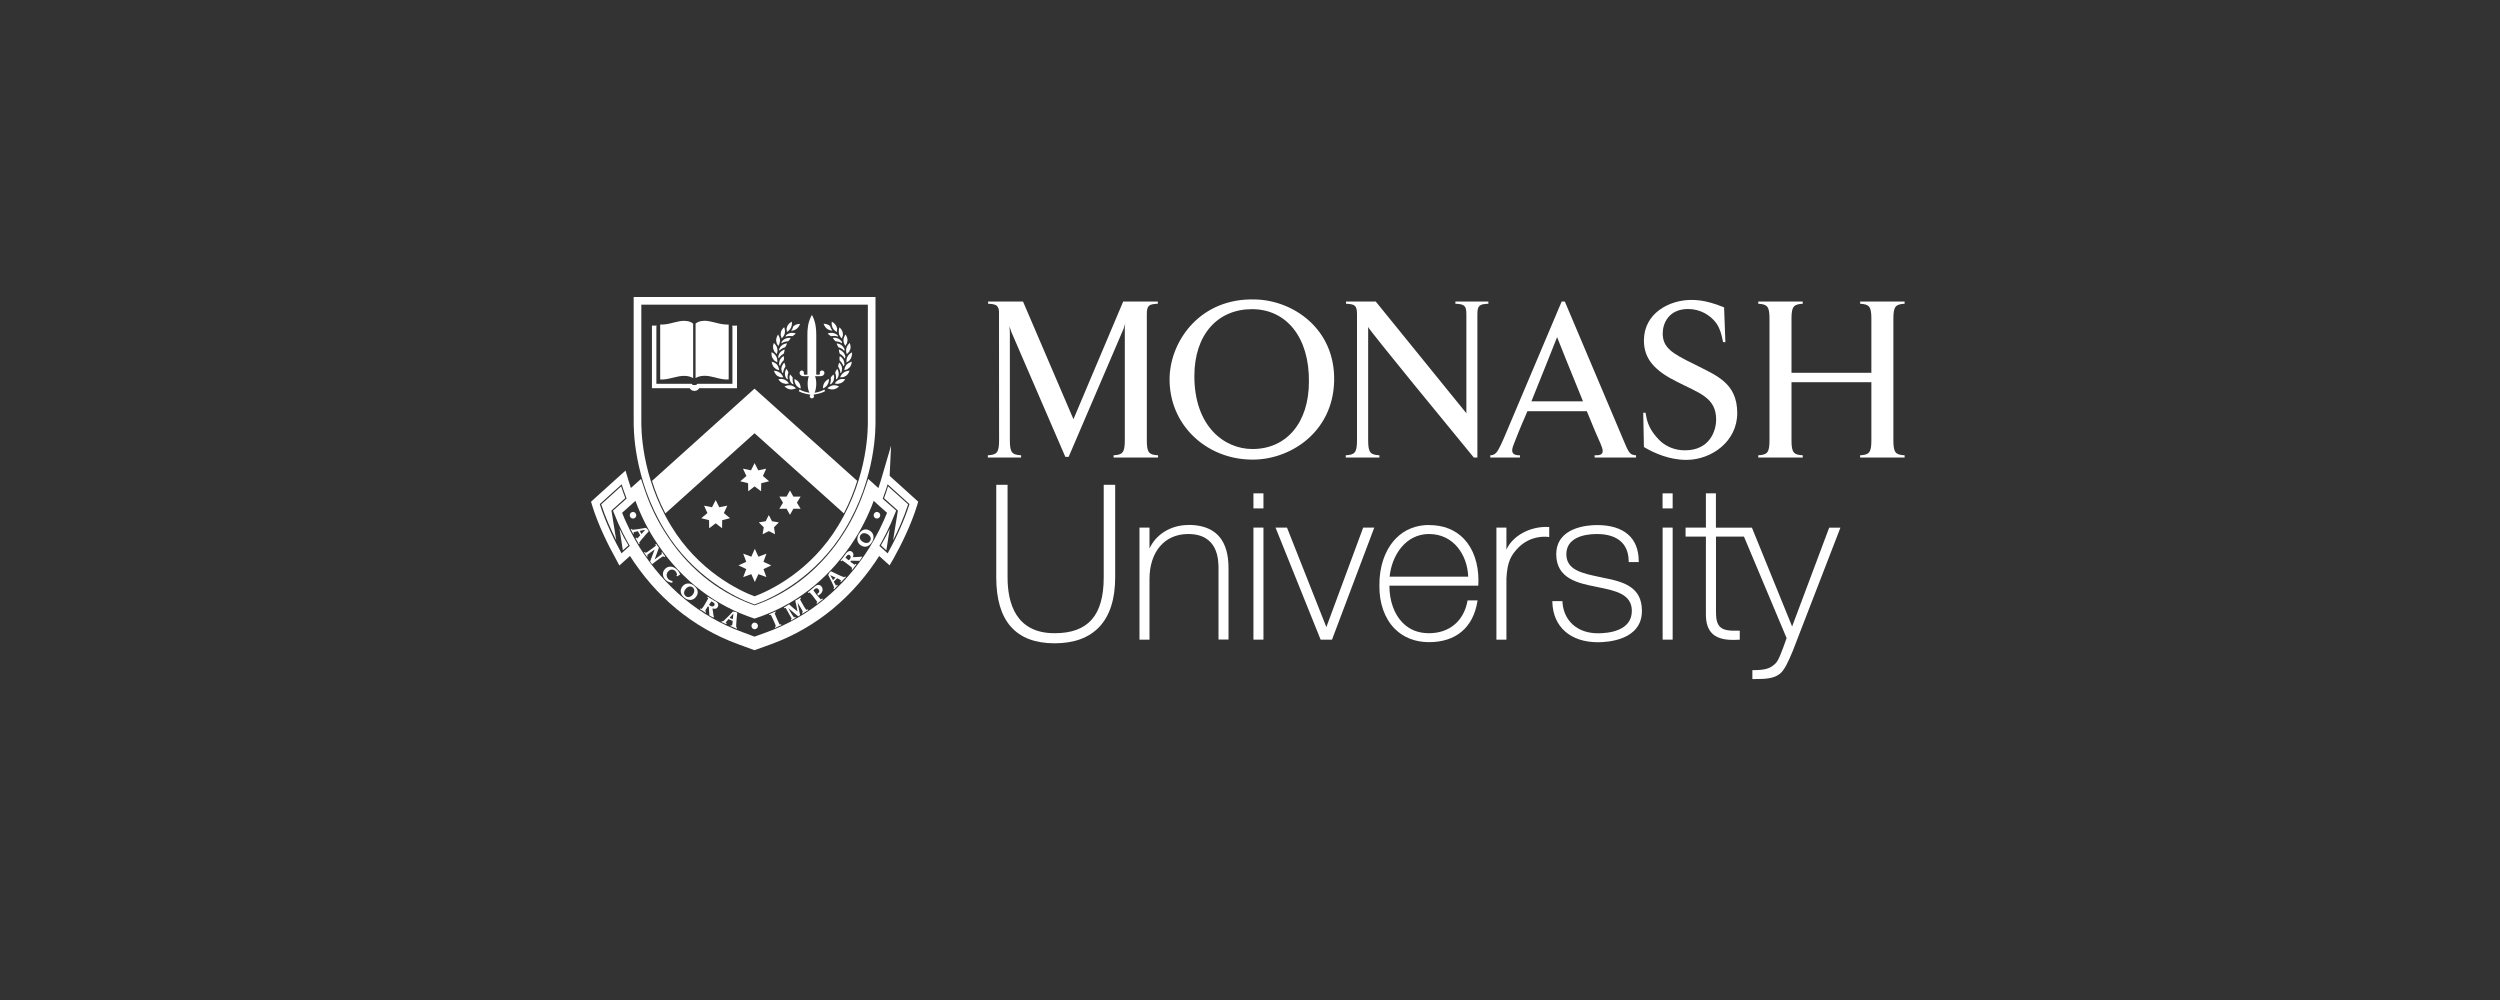 <?xml version="1.0" encoding="UTF-8"?>
<svg id="white" xmlns="http://www.w3.org/2000/svg" viewBox="0 0 327.1 130.84">
  <rect x="0" y="0" width="327.1" height="130.84" fill="#333333" stroke="none"/>
  <defs>
    <style>
      .cls-1 {
        fill: none;
        stroke: #fff;
        stroke-miterlimit: 10;
      }

      .cls-2 {
        fill: #fff;
      }
    </style>
  </defs>
  <g id="Monash_University" data-name="Monash University">
    <path class="cls-2" d="M144.41,63.43v12.12c0,4.98-2.04,7.3-6.43,7.3-5.09,0-6.15-3.97-6.15-7.3v-12.12h-1.48v12.12c0,5.72,2.57,8.62,7.64,8.62s7.92-2.9,7.92-8.62v-12.12h-1.48Z"/>
    <path class="cls-2" d="M155.49,68.69c-2.28,0-4.25,1.22-5.09,3.08v-2.74h-1.31v14.66h1.31v-7.92c0-3.58,1.98-5.9,5.06-5.9,3.97,0,3.97,3.45,3.97,4.58v9.23h1.31v-9.04c0-1.63,0-5.96-5.25-5.96"/>
    <polygon class="cls-2" points="164 69.03 164 83.69 165.31 83.69 165.31 69.03 165.19 69.03 164 69.03"/>
    <polygon class="cls-2" points="164 64.55 164 66.52 165.31 66.52 165.31 64.55 165.19 64.55 164 64.55"/>
    <path class="cls-2" d="M178.36,69.03s-4.65,12.57-4.82,13.02c-.18-.45-5.15-13.02-5.15-13.02h-1.5l5.9,14.66h1.49l5.53-14.66h-1.45Z"/>
    <path class="cls-2" d="M186.97,68.69c-1.7,0-3.19.6-4.31,1.74-1.42,1.44-2.21,3.69-2.18,6.18-.03,2.3.68,4.31,2,5.65,1.14,1.15,2.69,1.76,4.48,1.76,3.52,0,5.78-1.89,6.34-5.32l.03-.14h-1.31l-.02.1c-.5,2.62-2.38,4.19-5.04,4.19-1.39,0-2.55-.46-3.45-1.38-1.1-1.12-1.72-2.86-1.72-4.81v-.03h11.63v-.12c.01-.19.02-.37.02-.55,0-2.24-.67-4.17-1.9-5.46-1.14-1.19-2.68-1.8-4.57-1.8M186.97,69.87c3.26,0,5.03,2.79,5.13,5.58h-10.28c.27-2.79,2.1-5.58,5.15-5.58"/>
    <path class="cls-2" d="M197.1,71.94v-2.91h-1.31v14.66h1.31v-8.01c.12-2.19.58-3.02,1.59-4.06,1.55-1.52,3.36-1.43,3.87-1.37l.14.02v-1.32h-.12c-2.4-.11-4.71,1.18-5.49,2.99"/>
    <path class="cls-2" d="M209.64,75.56l-.45-.09c-2.18-.46-4.25-.9-4.25-2.95s2.08-2.65,4.02-2.65c1.53,0,4.1.46,4.14,3.55v.12h1.31v-.12c0-3.05-1.94-4.72-5.45-4.72-1.25,0-5.34.28-5.34,3.83,0,3.19,2.92,3.78,5.06,4.21l.38.08c2.29.46,4.45.9,4.45,3.11,0,2.65-3.11,2.93-4.44,2.93-2.66,0-4.48-1.61-4.64-4.09v-.12h-1.32v.13c.09,3.24,2.37,5.25,5.96,5.25,1.35,0,5.76-.3,5.76-4.1,0-3.13-2.36-3.83-5.2-4.36"/>
    <polygon class="cls-2" points="217.54 69.03 217.54 83.69 218.85 83.69 218.85 69.03 218.73 69.03 217.54 69.03"/>
    <path class="cls-2" d="M224.51,69.03v-4.48h-1.31v4.48h-2.66v1.18h2.66v10.19c0,1.13.27,1.95.84,2.5.87.85,2.31.87,3.47.8h.12v-1.18h-.13c-1.19.03-1.97-.04-2.44-.49-.37-.36-.54-.95-.54-1.88v-9.94h3.66c1.44,3.42,5.56,13.2,5.58,13.28-.65,1.83-1.04,2.9-1.44,3.3-.68.68-1.36.89-2.91.89h-.13v1.17h.13c1.6,0,2.64-.05,3.44-.67.62-.48,1.09-1.51,1.72-3.02l6.23-16.12h-1.47s-4.64,12.36-4.85,12.93c-.23-.56-5.26-12.93-5.26-12.93h-4.7Z"/>
    <polygon class="cls-2" points="217.53 64.55 217.53 66.52 218.85 66.52 218.85 64.55 218.73 64.55 217.53 64.55"/>
    <path class="cls-2" d="M163.6,60.13c-5.82-.12-10.72-4.59-10.57-10.77.15-4.86,4.06-10.39,11.17-10.18,4.95.09,10.51,3.81,10.36,10.66-.15,6.84-5.95,10.45-10.96,10.29M163.81,40.45c-4.44,0-7.54,3.27-7.54,8.76,0,6.57,3.91,9.54,7.6,9.54,4.44,0,7.39-3.42,7.39-8.82.06-5.79-2.95-9.48-7.45-9.48"/>
    <path class="cls-2" d="M249.2,39.74v-.29h-5.82v.29c1.15.08,1.47.3,1.47,1.94v7.1h-10.45v-7.1c0-1.64.32-1.86,1.47-1.94v-.29h-5.82v.29c1.15.08,1.47.3,1.47,1.94v15.95c0,1.64-.32,1.87-1.47,1.94v.29h5.82v-.29c-1.15-.07-1.47-.3-1.47-1.94v-7.62h10.45v7.62c0,1.64-.32,1.87-1.47,1.94v.29h5.82v-.29c-1.15-.07-1.47-.3-1.47-1.94v-15.95c0-1.64.32-1.86,1.47-1.94"/>
    <path class="cls-2" d="M176.11,39.45v.29c1.12.06,1.44.18,1.44,1.36v16.53c0,1.64-.32,1.87-1.47,1.94v.29h4.4v-.29c-1.15-.07-1.47-.3-1.47-1.94v-14.85c0,.27,11.37,14.1,13.82,17.08h.47v-18.76c0-1.18.32-1.3,1.44-1.36v-.29h-4.32v.29c1.12.06,1.44.18,1.44,1.36v12.97l-11.86-14.62h-3.88Z"/>
    <path class="cls-2" d="M204.74,39.45h-.41c-1.03,2.45-5.81,13.76-7.47,17.66-.29.67-.75,1.75-1.1,2.13-.27.29-.53.32-.77.33v.29h3.88v-.29c-.31,0-.97,0-1.02-.58,0-.18.03-.38.11-.6.12-.36.9-2.34,1.89-4.59h7.77c.76,1.9,1.46,3.52,1.79,4.24.09.21.29.71.29.95,0,.57-.5.58-1.06.58v.29h5.42v-.29c-.67-.04-.88-.21-1.36-1.31l-7.96-18.81ZM200.37,52.51c1.32-3.24,3.36-8.4,3.36-8.4,0,0,1.83,4.62,3.39,8.4h-6.75Z"/>
    <path class="cls-2" d="M129.28,39.45v.29c.63.03,1,.09,1.21.34l.16.3h0s.06.33.06.33v.39s.01,16.53.01,16.53c0,1.64-.32,1.87-1.47,1.94v.29h4.35v-.29c-1.15-.07-1.47-.3-1.47-1.94v-14.16c0-.27-.06-.78-.06-.78l.27.78,7.05,16.31h.43l7.2-16.79.21-.69s-.06.33-.06.63v14.7c0,1.64-.32,1.87-1.47,1.94v.29h5.82v-.29c-1.15-.07-1.47-.3-1.47-1.94v-16.53c0-1.18.32-1.3,1.44-1.36v-.29h-4.53l-6.51,15.4-6.6-15.4h-4.56Z"/>
    <path class="cls-2" d="M215.09,58.49c1.37.82,3.4,1.69,5.55,1.68h.12c3.18-.05,6.54-2.4,6.54-6.12,0-4.02-2.82-4.95-5.67-6.42-2.88-1.41-4.08-2.13-4.08-4.02,0-1.29.78-3.18,3.33-3.18.81,0,1.52.21,2.14.53,2.07,1.15,2.17,2.77,2.43,3.8h.3l-.17-4.54c-1.31-.55-2.36-.8-3.09-.9-.44-.06-.85-.08-1.19-.08-2.85,0-6.21,1.71-6.21,5.31,0,2.46,1.47,3.99,4.38,5.43,2.88,1.47,5.07,2.04,5.07,4.92,0,1.47-.84,4.02-4.08,4.02-1.29,0-2.33-.45-3.14-1.13-1.92-1.82-1.88-3.26-2.02-3.79h-.3l.09,4.5"/>
    <path class="cls-1" d="M83.41,55.07c0,.84-.09,7.3,3.95,13.97,3.64,6.03,9.05,8.68,11.36,9.52,2.33-.84,7.74-3.49,11.38-9.52,4.05-6.67,3.95-13.13,3.95-13.97v-15.71h-30.64s0,15.71,0,15.71Z"/>
    <path class="cls-1" d="M115.89,62.46l-.15.51c-.18.61-.38,1.19-.59,1.76l-1.32-1.19-.16.48c-.71,2.09-1.62,4.05-2.73,5.82-2.88,4.61-6.94,7.97-11.73,9.72l-.49.18-.47-.18c-4.78-1.75-8.84-5.11-11.72-9.72-1.11-1.76-2.04-3.72-2.73-5.82l-.16-.48-.38.34-.93.84c-.21-.56-.41-1.14-.59-1.75l-.15-.5-.39.35-3.3,2.98.06.2c.78,2.52,2.07,5.11,3.03,6.83l.19.36,1.37-1.23.15.28c3.42,5.47,8.26,9.46,14,11.56l2.02.74,2.05-.74c5.74-2.1,10.57-6.09,13.99-11.55l.16-.28,1.35,1.22.21-.36c.95-1.71,2.24-4.27,3.03-6.83l.06-.2-3.68-3.33Z"/>
    <path class="cls-2" d="M111.48,46.27c0,.22-.05.43-.14.61l-.22.31-.36.23-.02-.15c0-.22.05-.43.15-.61.12-.25.34-.43.58-.56l.02.19"/>
    <path class="cls-2" d="M108.99,50.42h0c.27-.04.54.02.78.14-.19.2-.43.34-.7.38-.27.04-.55-.02-.81-.14.22-.2.46-.34.73-.38"/>
    <path class="cls-2" d="M107.68,50.83v-.06c0-.26.06-.49.19-.7h0c.14-.22.34-.38.59-.49v.07c0,.25-.06.48-.19.68-.13.23-.34.39-.6.5"/>
    <path class="cls-2" d="M108.69,49.41c.09-.16.22-.3.38-.42l.08.36-.07.41c-.06.18-.18.33-.32.47l-.17.06v-.03c.1-.25.14-.54.1-.85"/>
    <path class="cls-2" d="M109.27,48.76c.05-.18.15-.35.28-.5.12.21.19.42.19.65v.1c-.02.19-.09.37-.2.54l-.16.1v-.03c.03-.28,0-.57-.11-.85"/>
    <path class="cls-2" d="M109.67,47.98c0-.19.06-.36.13-.55.19.2.33.43.37.69v.18s-.06.39-.06.39l-.13.14-.02-.03c-.02-.28-.12-.55-.28-.81"/>
    <path class="cls-2" d="M109.86,47.14l-.03-.26.05-.29c.23.15.42.34.51.58.06.15.09.32.09.48v.08s-.11.17-.11.17l-.03-.02c-.09-.26-.25-.51-.48-.72"/>
    <path class="cls-2" d="M109.88,46.29c-.08-.18-.12-.36-.12-.57.26.1.49.25.64.45.11.15.18.33.21.53l-.06.19h-.04c-.14-.25-.36-.46-.63-.6"/>
    <path class="cls-2" d="M110.48,45.87h-.05c-.19-.2-.44-.35-.72-.43-.12-.15-.19-.32-.24-.51.27.03.51.12.7.29.14.12.25.29.33.47v.18"/>
    <path class="cls-2" d="M110.15,44.91c-.24-.16-.5-.24-.82-.25-.15-.12-.27-.27-.37-.46.28-.03.54.01.78.13.15.09.29.22.41.38l.03.19h-.03"/>
    <path class="cls-2" d="M109.62,50.23l-.41-.06c.15-.22.35-.4.57-.5.25-.1.53-.11.81-.05-.16.24-.35.43-.61.52l-.36.09"/>
    <path class="cls-2" d="M110.35,49.34l-.43.03c.1-.25.25-.47.46-.62h0c.22-.16.49-.24.78-.25-.1.28-.25.52-.47.68l-.35.16"/>
    <path class="cls-2" d="M111.16,48.07l-.3.25-.39.12c.03-.26.12-.52.29-.72.18-.19.43-.32.69-.4-.03.29-.11.54-.28.75"/>
    <path class="cls-2" d="M111.3,45.38l-.04.3-.16.35-.3.3c-.06-.16-.1-.31-.1-.47l.04-.31c.07-.26.23-.48.44-.68.06.17.11.35.11.51"/>
    <path class="cls-2" d="M110.36,44.52c0-.26.11-.52.27-.76.16.24.26.5.26.76h0s-.07.38-.07.38l-.22.35c-.15-.23-.24-.47-.24-.73h0Z"/>
    <path class="cls-2" d="M109.82,42.82c.22.19.38.42.44.69l.03.28v.08s-.14.42-.14.42c-.19-.19-.35-.41-.39-.65l-.02-.29c0-.17.03-.35.09-.52"/>
    <path class="cls-2" d="M109.66,44.03h-.04c-.27-.08-.57-.1-.87-.04-.17-.08-.33-.21-.46-.35.27-.1.54-.12.79-.06.18.05.35.14.5.27l.08.18"/>
    <path class="cls-2" d="M108.83,42.09c.26.13.46.32.59.57l.12.34c-.03.15-.04.29-.04.44-.24-.14-.44-.32-.56-.55-.09-.18-.13-.38-.13-.59l.02-.21"/>
    <path class="cls-2" d="M108.53,42.61l.08.07.11.3h0s.19.28.19.28c-.25-.02-.49-.09-.69-.23-.21-.16-.36-.39-.46-.67.29,0,.54.08.77.24"/>
    <path class="cls-2" d="M104.9,48.47c.15,0,.29.14.29.31l-.03.12.07.12h.41v-5.21c0-.71.06-1.56.47-2.38l.12-.23.12.23c.39.84.45,1.68.45,2.38v5.21h.41l.07-.12-.03-.12c0-.17.14-.31.31-.31s.31.15.31.32c0,.21-.17.43-.55.43h-.68c.1.26.16.61.16.99,0,.49-.1.91-.22,1.18.5-.08.89-.21,1.25-.4l.03-.02.1.22h-.03c-.32.19-.65.27-1.03.36,0,0-.28.05-.47.09l.08.2c0,.15-.12.28-.28.28s-.29-.12-.29-.28l.09-.2c-.2-.03-.49-.09-.5-.09-.37-.09-.67-.17-.99-.35h-.03s.1-.24.1-.24l.03.02c.36.2.75.32,1.27.41-.15-.27-.24-.69-.24-1.18,0-.38.06-.73.16-.99h-.68c-.36,0-.53-.23-.53-.43,0-.17.14-.32.31-.32"/>
    <path class="cls-2" d="M103.83,50.25v.04s-.18-.06-.18-.06c-.15-.14-.25-.29-.3-.48l-.07-.4.08-.36c.14.12.27.26.36.42-.04.31,0,.59.1.84"/>
    <path class="cls-2" d="M103.11,44.66c-.31,0-.6.09-.84.25h-.03s.04-.19.04-.19c.11-.16.25-.29.42-.38.24-.12.5-.16.76-.13-.09.18-.2.34-.35.46"/>
    <path class="cls-2" d="M103.08,49.61l-.02.03-.16-.1c-.11-.17-.18-.34-.2-.54v-.1c0-.22.07-.44.18-.65.14.16.23.32.28.5-.11.29-.14.57-.09.85"/>
    <path class="cls-2" d="M102.25,48.12c.04-.26.18-.48.36-.69.09.18.15.36.15.55-.18.26-.28.53-.3.81l-.02.03-.13-.14-.08-.39v-.17"/>
    <path class="cls-2" d="M102.07,47.86l-.03.02-.1-.18v-.07c-.01-.16.02-.33.08-.48.1-.24.28-.42.51-.57l.05.29-.03.26c-.23.21-.39.46-.48.72"/>
    <path class="cls-2" d="M102.26,45.21c.19-.17.44-.25.72-.29-.06.19-.13.36-.25.51-.3.09-.55.23-.74.43h-.04s-.01-.17-.01-.17c.07-.19.18-.36.33-.47"/>
    <path class="cls-2" d="M102.02,46.17c.15-.2.38-.35.64-.45,0,.21-.05.39-.13.57-.27.14-.49.35-.63.58h-.03s-.05-.17-.05-.17c.03-.2.09-.37.21-.53"/>
    <path class="cls-2" d="M101.95,48.44l-.37-.12-.3-.25c-.18-.21-.27-.46-.31-.75.28.07.53.2.71.4.15.21.24.46.27.72"/>
    <path class="cls-2" d="M102.03,48.75h0c.21.15.35.38.46.63l-.43-.03-.33-.16c-.22-.15-.37-.39-.47-.68.29,0,.55.09.76.25"/>
    <path class="cls-2" d="M102.64,49.67h0c.24.1.44.28.59.5l-.41.06-.38-.09c-.26-.1-.45-.28-.6-.52.27-.06.55-.06.8.05"/>
    <path class="cls-2" d="M103.43,50.42h0c.26.04.5.18.72.38-.26.12-.53.18-.79.14-.26-.04-.5-.18-.72-.38.26-.12.53-.18.79-.14"/>
    <path class="cls-2" d="M104.13,50.34c-.12-.21-.19-.43-.19-.68v-.07c.26.11.48.27.62.49h0c.13.21.2.45.2.7v.06c-.26-.11-.48-.26-.63-.5"/>
    <path class="cls-2" d="M103.69,42.99l.11-.3.09-.07c.22-.16.49-.24.79-.24-.1.27-.25.51-.48.67-.2.14-.44.21-.69.23l.19-.28h0Z"/>
    <path class="cls-2" d="M103.02,42.66c.12-.25.33-.44.57-.57l.03.21c0,.21-.05.42-.14.59-.11.23-.3.41-.53.55,0-.15,0-.29-.04-.44l.11-.34"/>
    <path class="cls-2" d="M102.85,43.85c.15-.13.31-.22.5-.27.24-.06.5-.04.77.06-.13.14-.29.27-.46.35-.29-.06-.58-.04-.85.05h-.04s.08-.19.08-.19"/>
    <path class="cls-2" d="M102.16,43.5c.06-.26.22-.5.44-.69.06.17.11.35.11.52l-.03.29c-.06.24-.21.46-.4.65l-.14-.42v-.08s.03-.28.03-.28"/>
    <path class="cls-2" d="M101.55,44.53c0-.27.1-.53.25-.76.15.24.26.5.26.76h0c0,.27-.09.51-.23.74l-.21-.35-.07-.38h0Z"/>
    <path class="cls-2" d="M101.24,44.87c.22.2.38.42.45.68l.04.31c0,.16-.04.31-.09.47l-.3-.3-.16-.35-.04-.3c0-.16.05-.34.11-.51"/>
    <path class="cls-2" d="M100.96,46.08c.25.13.47.32.6.56.1.19.15.39.15.61l-.02.15-.37-.22-.23-.31c-.11-.18-.15-.39-.15-.61l.02-.19"/>
    <path class="cls-2" d="M106.54,43.81c0-.59-.06-1.28-.32-1.96v6.85h.32v-4.89Z"/>
    <path class="cls-2" d="M93.64,49.41c.54.14,1.13.28,1.7.24v-7.19c-.62.04-1.22-.11-1.79-.26-.5-.12-.98-.24-1.41-.23-.6.02-.92.19-1.13.37v7.13c.31-.19.66-.29,1.11-.3.47-.02.97.1,1.5.23"/>
    <path class="cls-2" d="M89.58,49.18c.46.01.81.11,1.11.3v-7.13c-.21-.19-.52-.35-1.12-.37-.44-.02-.9.1-1.41.22-.57.15-1.16.3-1.78.26v7.19c.57.04,1.14-.1,1.7-.24.53-.13,1.03-.25,1.51-.23"/>
    <path class="cls-2" d="M96.25,42.61h-.46l.04.16v.03s0,7.42,0,7.42c-.36,0-4.37,0-4.59,0-.08.14-.18.16-.39.16-.19,0-.28-.02-.36-.16-.2,0-3.89,0-4.61,0v-7.46s.04-.16.04-.16h-.62v8.19h4.95c.1.2.32.36.6.36.31,0,.52-.16.63-.36h4.95v-8.19h-.18Z"/>
    <path class="cls-2" d="M92.14,43.71c-.26,0-.49.05-.69.11v.37c.18-.07.4-.12.7-.13.42-.01.9.11,1.4.23.43.11.88.22,1.34.25v-.34c-.43-.03-.85-.14-1.25-.25-.53-.13-1.03-.26-1.5-.24"/>
    <path class="cls-2" d="M92.14,47.89c-.26,0-.49.04-.69.11v.37c.18-.07.4-.12.7-.13.42-.02.9.1,1.4.23.42.11.87.22,1.34.25v-.34c-.43-.03-.86-.14-1.26-.25-.53-.13-1.03-.26-1.5-.24"/>
    <path class="cls-2" d="M92.14,47.05c-.26,0-.49.05-.69.11v.37c.18-.07.4-.12.7-.13.42-.01.9.11,1.4.23.42.11.87.22,1.34.25v-.34c-.43-.03-.85-.14-1.25-.25-.53-.13-1.03-.26-1.5-.24"/>
    <path class="cls-2" d="M92.14,44.55c-.26,0-.49.04-.69.11v.37c.18-.07.4-.12.7-.13.42-.01.89.1,1.4.23.42.11.88.22,1.34.25v-.34c-.43-.03-.86-.14-1.26-.25-.53-.14-1.03-.26-1.5-.25"/>
    <path class="cls-2" d="M92.14,46.22c-.26,0-.49.04-.69.1v.37c.18-.07.4-.12.7-.12.42-.01.9.11,1.4.23.43.1.88.22,1.35.25v-.34c-.43-.03-.86-.14-1.26-.25-.53-.13-1.02-.26-1.49-.24"/>
    <path class="cls-2" d="M93.64,43.12c-.53-.13-1.03-.25-1.5-.24-.26,0-.49.04-.69.1v.37c.18-.07.4-.12.7-.13.42-.02.9.1,1.4.23.43.12.88.22,1.34.25v-.34c-.43-.03-.85-.14-1.25-.25"/>
    <path class="cls-2" d="M88.08,47.3c-.42.1-.83.21-1.26.25v.34c.47-.03.9-.14,1.34-.25.5-.12.97-.25,1.4-.23.3,0,.53.06.71.13v-.37c-.21-.06-.43-.1-.7-.11-.48-.02-.97.11-1.5.25"/>
    <path class="cls-2" d="M88.09,46.46c-.42.11-.83.21-1.27.25v.34c.47-.03.9-.15,1.35-.25.5-.13.96-.25,1.39-.23.3,0,.53.05.71.12v-.37c-.21-.06-.43-.1-.7-.1-.48-.02-.96.11-1.49.24"/>
    <path class="cls-2" d="M92.14,45.38c-.26,0-.49.04-.69.11v.37c.18-.06.4-.12.7-.13.42-.02.9.1,1.4.23.42.11.87.21,1.34.25v-.34c-.43-.03-.85-.14-1.25-.25-.53-.13-1.03-.26-1.5-.24"/>
    <path class="cls-2" d="M88.08,48.13c-.42.11-.83.22-1.26.24v.34c.47-.03.9-.14,1.34-.25.5-.12.97-.25,1.4-.23.3,0,.53.06.71.13v-.37c-.21-.07-.43-.1-.7-.11-.48-.02-.97.11-1.5.25"/>
    <path class="cls-2" d="M88.08,43.12c-.41.11-.83.22-1.26.25v.34c.47-.03.9-.13,1.34-.25.5-.13.97-.25,1.4-.23.3.01.53.06.71.13v-.37c-.21-.07-.43-.1-.69-.11-.48-.01-.97.1-1.51.24"/>
    <path class="cls-2" d="M88.08,43.96c-.41.11-.83.22-1.26.25v.34c.47-.03.9-.14,1.34-.25.5-.13.97-.25,1.4-.23.3.01.53.06.71.13v-.37c-.21-.06-.44-.1-.7-.11-.48-.01-.97.11-1.5.24"/>
    <path class="cls-2" d="M88.08,45.63c-.42.11-.83.22-1.26.25v.33c.47-.03.9-.14,1.34-.25.5-.13.97-.25,1.4-.23.3,0,.53.06.71.13v-.36c-.21-.07-.43-.1-.69-.11-.48-.02-.97.11-1.51.24"/>
    <path class="cls-2" d="M88.09,44.79c-.42.11-.84.22-1.27.25v.34c.47-.03.9-.14,1.35-.25.5-.13.96-.25,1.39-.23.3.01.53.06.71.13v-.37c-.21-.06-.43-.1-.69-.11-.48-.02-.97.11-1.5.25"/>
    <polygon class="cls-2" points="94.49 68.06 94.48 69.12 93.64 68.47 92.79 69.12 92.77 68.06 91.75 67.8 92.56 67.13 92.12 66.16 93.16 66.37 93.64 65.43 94.11 66.37 95.16 66.16 94.71 67.13 95.52 67.8 94.49 68.06"/>
    <polygon class="cls-2" points="100.28 75.51 99.23 75.12 98.76 76.15 98.3 75.12 97.24 75.51 97.64 74.46 96.62 73.97 97.64 73.51 97.24 72.44 98.3 72.84 98.76 71.81 99.23 72.84 100.28 72.44 99.89 73.51 100.91 73.98 99.89 74.46 100.28 75.51"/>
    <polygon class="cls-2" points="97.21 61.32 98.26 61.54 98.73 60.59 99.21 61.54 100.25 61.32 99.82 62.28 100.63 62.97 99.6 63.22 99.58 64.28 98.73 63.64 97.9 64.28 97.88 63.22 96.85 62.97 97.66 62.28 97.21 61.32"/>
    <polygon class="cls-2" points="101.41 69.9 100.59 69.49 99.78 69.9 99.93 68.99 99.28 68.35 100.18 68.2 100.59 67.39 101.01 68.2 101.9 68.35 101.27 68.99 101.41 69.9"/>
    <polygon class="cls-2" points="104.75 66.57 103.81 66.56 103.36 67.36 102.91 66.56 101.97 66.57 102.45 65.77 101.97 64.97 102.91 64.98 103.36 64.17 103.81 64.98 104.75 64.97 104.27 65.77 104.75 66.57"/>
    <path class="cls-2" d="M98.73,56.69l11.68,10.48c.76-1.46,1.32-2.89,1.75-4.25l-13.44-12.07-13.41,12.07c.43,1.36.98,2.79,1.75,4.25l11.66-10.48Z"/>
    <path class="cls-2" d="M116.85,70.7l.63-3.9-1.81-1.62c.19-.5.37-1.01.52-1.55.54.49,2.37,2.13,2.63,2.36-.54,1.66-1.26,3.31-1.97,4.71"/>
    <path class="cls-2" d="M115.97,72c-.18-.16-.43-.39-.71-.64h0c.41-.71.8-1.43,1.15-2.17l-.44,2.81Z"/>
    <path class="cls-2" d="M78.66,65.99c.26-.23,2.09-1.87,2.61-2.36.17.54.35,1.04.54,1.54l-1.81,1.63.63,3.89c-.71-1.41-1.43-3.05-1.97-4.7"/>
    <path class="cls-2" d="M81.49,72l-.43-2.81c.35.75.74,1.47,1.16,2.17-.28.25-.55.48-.72.64"/>
    <path class="cls-1" d="M114.21,71.88c-3.35,5.34-8.07,9.24-13.67,11.29,0,0-1.61.58-1.82.66-.18-.08-1.8-.67-1.8-.67-5.6-2.05-10.32-5.95-13.67-11.29-.95-1.53-1.78-3.19-2.45-4.91.29-.26,2.03-1.83,2.55-2.29.7,1.97,1.56,3.83,2.62,5.5,2.97,4.73,7.13,8.19,12.05,9.99l.7.25.72-.25c4.93-1.8,9.08-5.26,12.04-9.99,1.07-1.68,1.93-3.54,2.63-5.5.5.46,2.25,2.04,2.55,2.29-.69,1.74-1.51,3.4-2.45,4.91"/>
    <path class="cls-2" d="M84.33,70.13l.53-.59-.04-.18-.3-.3c-.55.1-1.41.24-1.8.25l-.1-.12-.1.06.15.27.17.33.1-.06-.05-.16.57-.13.31.54-.41.43-.11-.13-.11.06.23.4.21.39.11-.06-.05-.16c.1-.15.45-.55.7-.84M83.7,69.46l.73-.15h0s-.5.56-.5.56l-.23-.41Z"/>
    <path class="cls-2" d="M86.94,72.88l.1-.08-.21-.27-.19-.28-.11.07.08.16c-.27.22-.96.73-.96.73h0c.17-.49.38-1.05.56-1.55l-.19-.25-.17-.26-.1.08.07.16c-.12.11-.25.21-.42.33l-.46.33c-.17.12-.3.21-.45.29l-.13-.12-.1.07.2.28.19.28.1-.07-.08-.16c.27-.22.66-.5.98-.73h0c-.2.51-.39,1.04-.59,1.58l.14.18.12.17c.15-.12.35-.27.57-.44l.44-.32c.17-.12.31-.21.45-.29l.13.13Z"/>
    <path class="cls-2" d="M87.06,74.4c-.45.41-.4,1.01-.05,1.39.24.26.51.42.95.46l.03-.23c-.26-.04-.44-.14-.56-.27-.27-.3-.29-.71.04-1.03.33-.31.69-.21.91.02.1.11.19.29.22.44l-.1.12.09.11.41-.24c-.1-.23-.21-.41-.38-.59-.47-.5-1.12-.6-1.57-.18"/>
    <path class="cls-2" d="M90.82,76.65c-.53-.45-1.15-.38-1.51.05-.4.49-.31,1.05.22,1.49.55.45,1.15.38,1.5-.05.42-.49.33-1.05-.22-1.49M90.64,77.81c-.27.32-.65.42-.93.18-.29-.23-.26-.62.01-.94.27-.33.65-.42.93-.18.27.23.24.62-.02.94"/>
    <path class="cls-2" d="M93.6,78.68l-.35-.21-.35-.21-.29-.19-.07.11.13.12c-.08.15-.16.29-.27.46l-.27.47c-.11.17-.21.3-.31.44l-.17-.07-.07.11.39.23.36.24.06-.11-.12-.12c.06-.15.14-.3.25-.47l.1-.15.12.08c.03.29.06.77.08,1.12.18.09.36.18.53.28l.07-.11-.05-.08c-.03-.13-.12-.83-.15-1.02.27.11.55.07.68-.17.13-.22.14-.5-.31-.79M93.46,79.21c-.12.19-.32.18-.55.04l-.14-.1.08-.14.23-.33.23.13c.2.12.24.26.15.4"/>
    <path class="cls-2" d="M96.46,80.2l-.14-.12-.42-.07c-.39.41-.99,1.04-1.3,1.29l-.16-.03-.05.12.29.12.34.16.06-.12-.14-.1.38-.45.55.25c0,.17-.04.43-.08.59l-.17-.04-.05.11.43.18.4.19.05-.12-.13-.1c0-.18.02-.71.06-1.09l.08-.79ZM95.89,81.03l-.43-.2.5-.56h0s-.08.75-.08.75Z"/>
    <path class="cls-2" d="M102,81.7c-.08-.14-.15-.29-.23-.48l-.22-.5c-.08-.19-.14-.34-.2-.5l.15-.1-.05-.12-.41.19-.42.18.05.11.18-.04c.08.15.16.29.24.48l.23.51c.08.19.14.34.2.5l-.15.1.05.12.41-.19.41-.17-.05-.11-.18.04Z"/>
    <path class="cls-2" d="M105.49,79.8c-.1-.14-.19-.27-.3-.45l-.27-.48c-.11-.17-.18-.32-.25-.46l.14-.12-.07-.11-.34.21-.35.2c.07.25.26,1.21.3,1.41-.22-.15-.92-.75-1.1-.93l-.34.21-.35.2.07.11.16-.05.14.23c.13.23.55.97.66,1.18l-.13.12.06.11.29-.18.3-.17-.06-.11-.17.06c-.1-.13-.19-.27-.3-.45l-.16-.27c-.13-.24-.23-.41-.27-.49h0c.7.59,1.09.9,1.28,1.07l.26-.15-.34-1.64h0c.05.08.16.24.3.48l.16.27c.11.18.18.32.24.47l-.12.12.06.11.37-.24.4-.23-.06-.11-.21.08Z"/>
    <path class="cls-2" d="M107.37,78.41c-.12-.12-.23-.24-.36-.4l-.25-.31-.33-.45.15-.17c.19-.16.38-.14.51.02.13.16.17.35-.03.51l-.12.08.09.24.25-.16c.42-.33.43-.75.2-1.04-.22-.26-.52-.29-.87,0l-.28.25-.32.26-.32.25.08.1.16-.08c.12.12.23.24.36.39l.33.44c.13.16.23.29.32.43l-.12.14.08.1.35-.29c.12-.09.24-.18.42-.32l-.08-.1-.22.14Z"/>
    <path class="cls-2" d="M110.46,75.53c-.17-.05-.67-.26-1-.43l-.73-.35-.16.1-.21.37c.26.5.65,1.28.78,1.66l-.09.13.09.09.21-.23.26-.26-.09-.09-.14.1-.29-.51.44-.45c.16.06.37.19.51.27l-.09.14.09.09.32-.34.32-.31-.09-.09-.13.09ZM108.99,75.91l-.36-.66h0s.69.33.69.33l-.33.34Z"/>
    <path class="cls-2" d="M112.62,72.85c-.13.02-.85.04-1.04.05.14-.25.12-.53-.1-.7-.19-.16-.47-.18-.81.24l-.24.33-.24.32-.22.27.1.08.13-.12c.15.09.28.18.45.31l.45.34c.17.12.27.23.4.35l-.09.16.1.08.27-.37.28-.35-.1-.07-.13.12c-.15-.09-.28-.18-.45-.3l-.12-.11.08-.12c.28,0,.78.01,1.13.02.1-.17.21-.34.33-.49l-.1-.08-.08.05ZM111.18,73.18l-.12.13-.13-.09-.31-.25.15-.22c.14-.18.28-.22.42-.11.16.14.15.33,0,.54"/>
    <path class="cls-2" d="M113.8,69.43c-.57-.33-1.08-.14-1.44.46-.36.61-.18,1.2.3,1.48.54.33,1.08.14,1.44-.46.36-.6.19-1.19-.3-1.48M113.85,70.77c-.19.32-.57.35-.93.14-.37-.21-.53-.57-.34-.88.19-.31.56-.35.93-.14.37.21.53.57.34.88"/>
    <path class="cls-2" d="M98.73,81.46c-.22,0-.41.2-.41.43s.19.44.41.44c.24,0,.44-.2.44-.44s-.2-.43-.44-.43"/>
    <path class="cls-2" d="M82.82,67.85c.23,0,.43-.2.43-.43,0-.24-.2-.44-.43-.44s-.42.2-.42.44.19.43.42.43"/>
    <path class="cls-2" d="M114.73,67.85c.24,0,.44-.2.44-.43,0-.24-.2-.44-.44-.44-.22,0-.42.2-.42.44s.2.43.42.43"/>
  </g>
</svg>